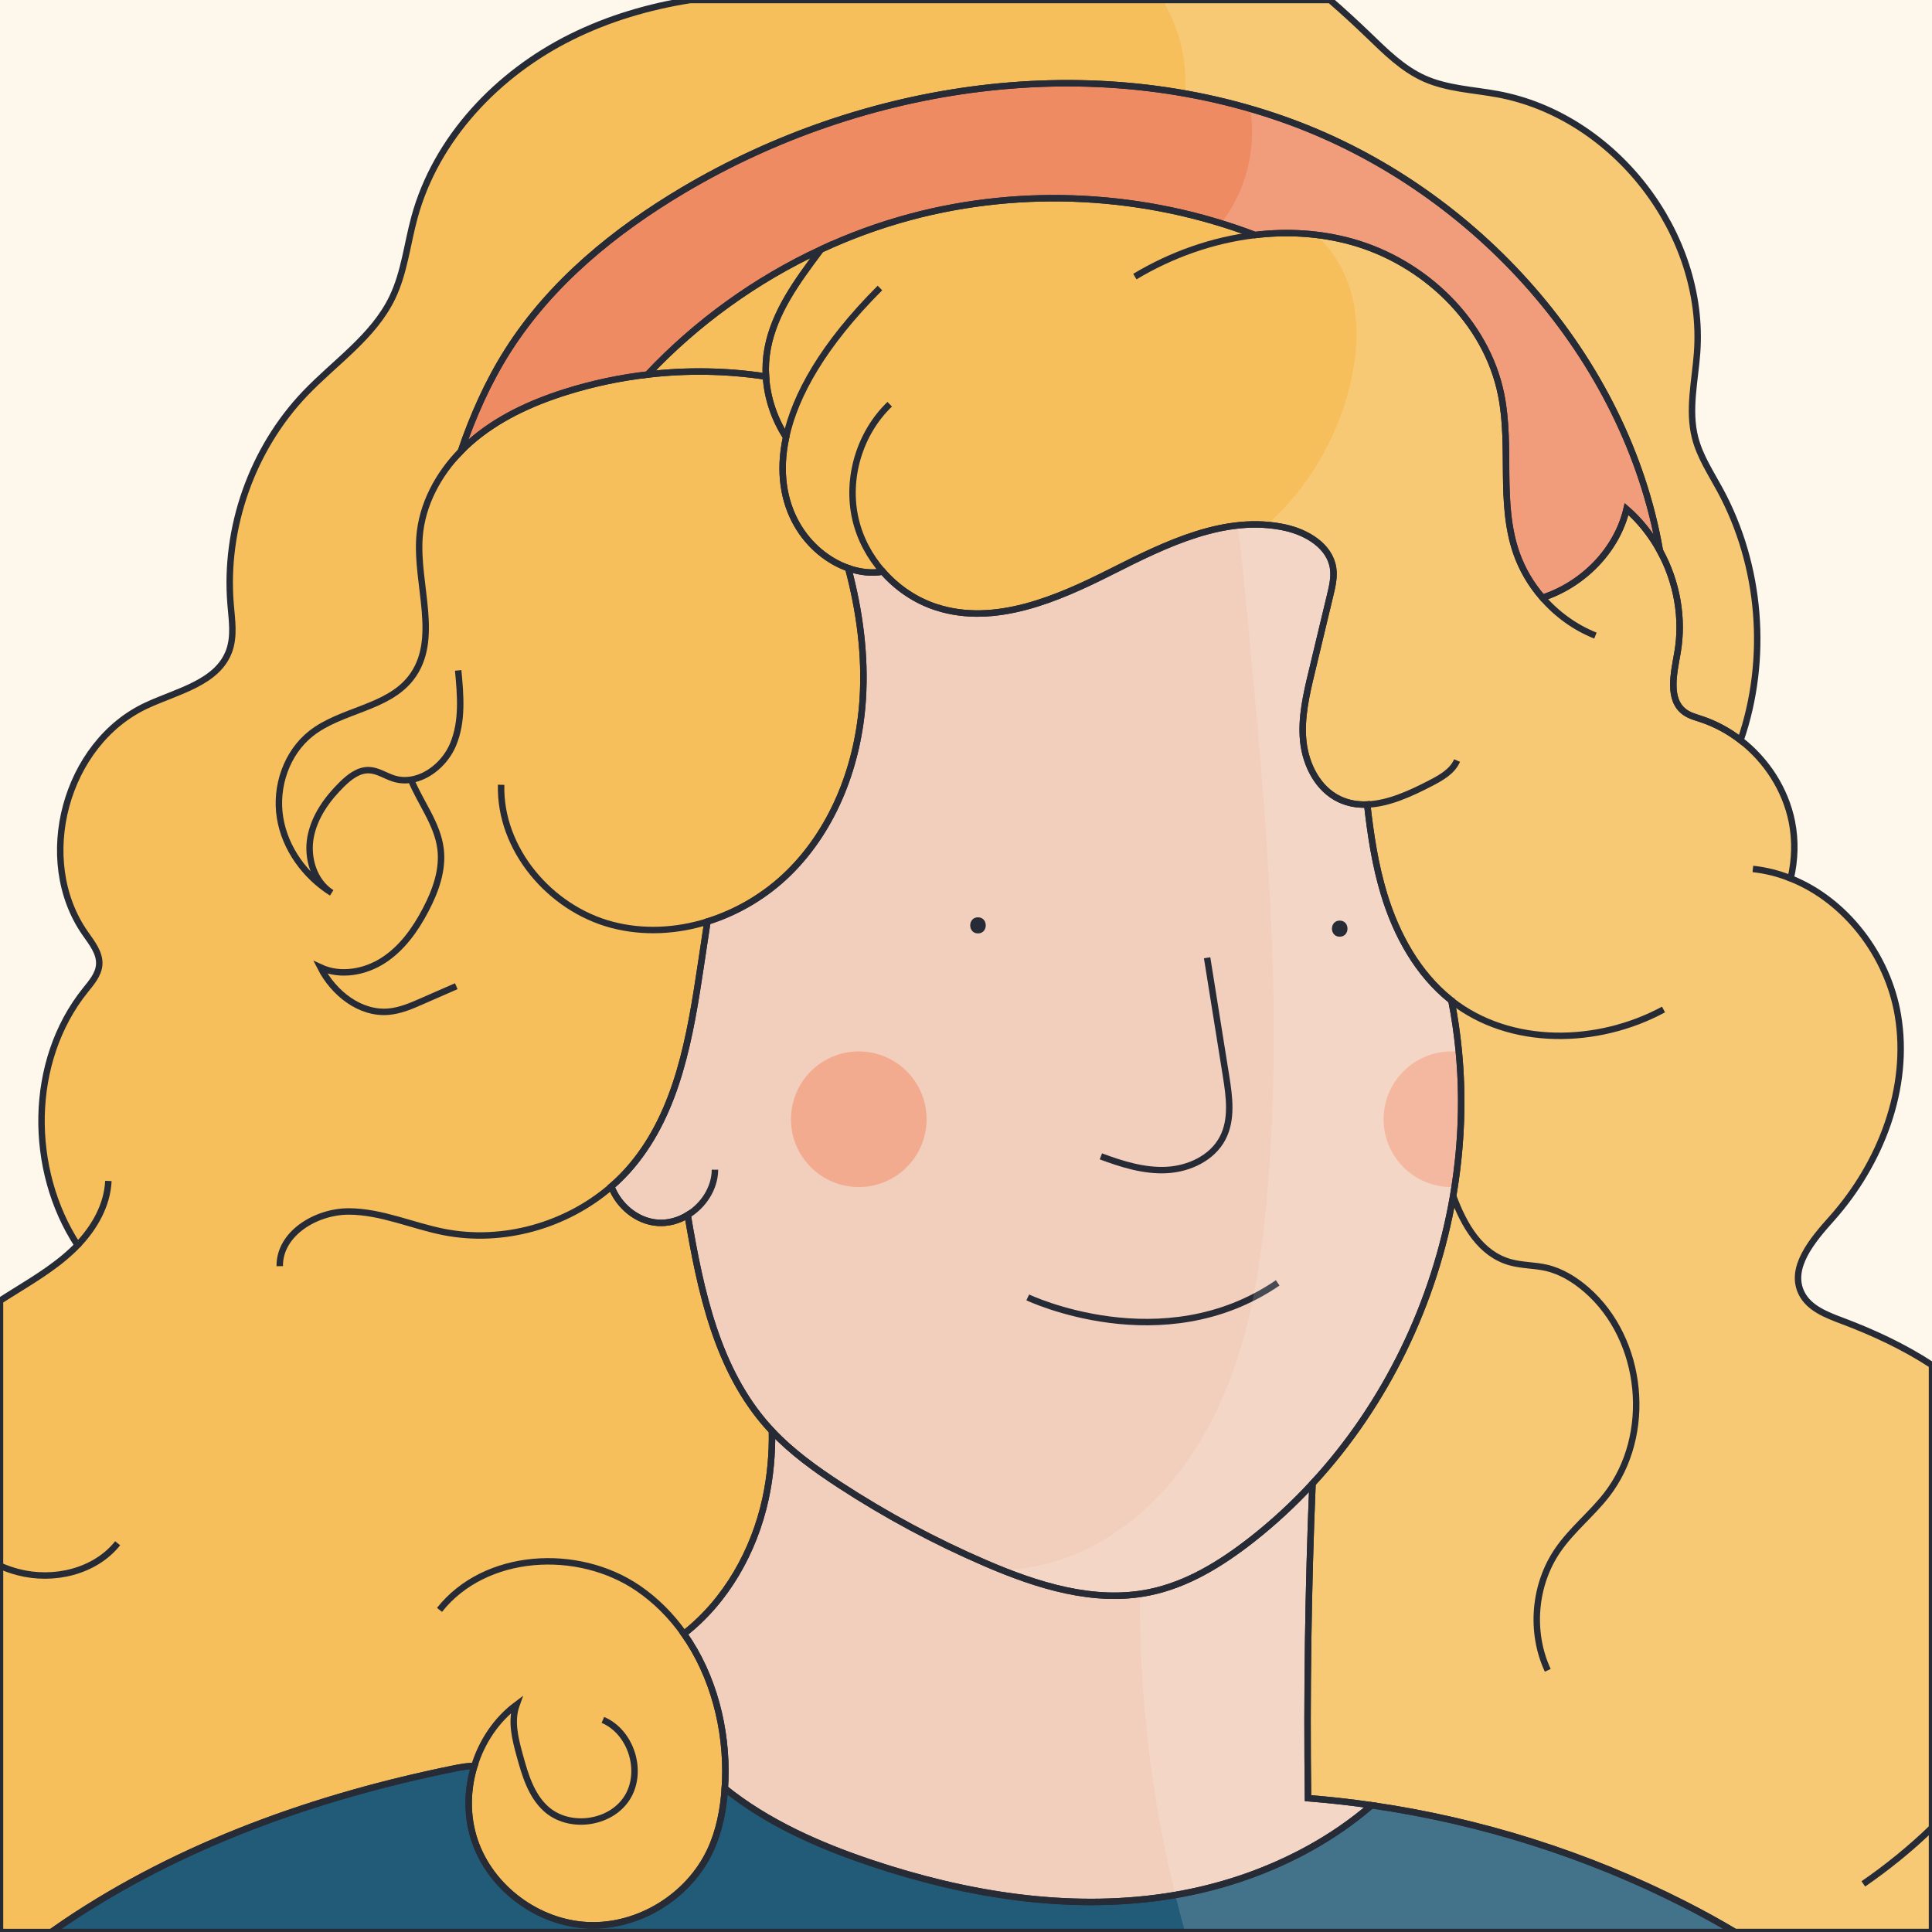 <?xml version="1.0" standalone="no"?>
<!DOCTYPE svg PUBLIC "-//W3C//DTD SVG 1.1//EN" "http://www.w3.org/Graphics/SVG/1.1/DTD/svg11.dtd">
<svg xmlns="http://www.w3.org/2000/svg" xmlns:xlink="http://www.w3.org/1999/xlink" version="1.1" id="Capa_1" x="0px" y="0px" viewBox="0 0 600 600" style="enable-background:new 0 0 600 600;" xml:space="preserve" width="600" height="600">
<style type="text/css">
	.st0{fill:#FEF7EB;}
	.st1{fill:#F2CFBD;}
	.st2{fill:#F7BF5C;}
	.st3{fill:#F2AB8F;}
	.st4{fill:none;stroke:#272B36;stroke-width:2;stroke-miterlimit:10;}
	.st5{fill:none;}
	.st6{fill:#EF8B63;}
	.st7{fill:#215B77;}
	.st8{opacity:0.15;fill:#FFFFFF;}
	.st9{fill:#272B36;}
</style>
<rect class="st0" width="600" height="600"/>
<path class="st1" d="M425.96,560.64c-5.98,5.16-12.53,9.66-19.49,13.49c-1.46,0.81-2.94,1.59-4.44,2.33c0,0,0,0-0.01,0  c-12.53,6.27-26.18,10.46-40.02,12.53c-30.66,4.57-62.16-0.6-91.55-10.46c-16.14-5.41-32.2-12.53-45.35-23.13  c0.06-0.82,0.1-1.65,0.13-2.47c0.58-16-3.7-32.6-12.82-45.53c13.08-10.19,21.8-25.65,25.33-41.94c1.5-6.92,2.12-13.98,2.01-21.04  c6.14,6.52,13.51,11.82,21.02,16.73c14.4,9.4,29.6,17.56,45.39,24.36c16.03,6.9,33.64,12.47,50.74,9  c11.8-2.39,22.35-8.92,31.83-16.34c6.77-5.3,13.07-11.14,18.88-17.43c-1.34,32.55-1.8,65.13-1.4,97.7  C412.81,558.96,419.4,559.69,425.96,560.64z"/>
<path class="st1" d="M451.29,371.39L451.29,371.39c-5.7,33.13-20.9,64.71-43.68,89.35c-5.81,6.29-12.11,12.13-18.88,17.43  c-9.48,7.42-20.03,13.95-31.83,16.34c-17.1,3.47-34.71-2.1-50.74-9c-15.79-6.8-30.99-14.96-45.39-24.36  c-7.51-4.91-14.88-10.21-21.02-16.73c-0.39-0.42-0.78-0.84-1.16-1.26c-15.88-17.73-21.05-42.18-25.03-65.8  c-2.79,1.7-6.02,2.62-9.3,2.39c-6.46-0.45-12.14-5.27-14.41-11.26c2.32-2.01,4.49-4.21,6.47-6.58  c14.21-17.01,18.03-40.13,21.32-62.05c0.69-4.55,1.37-9.1,2.06-13.66c9.43-2.94,18.23-8.21,25.27-15.14  c14.22-14,21.68-33.93,22.96-53.85c0.89-13.72-0.97-27.44-4.51-40.76c3.7,1.31,7.44,1.69,10.73,1.06  c4.46,5.09,10.24,9.02,16.69,11.09c18.06,5.82,37.36-2.52,54.3-11.07s35.51-17.76,54.04-13.66c6.7,1.48,13.74,5.68,14.81,12.46  c0.45,2.83-0.22,5.71-0.89,8.5c-1.89,7.88-3.78,15.76-5.67,23.64c-1.72,7.16-3.45,14.49-2.68,21.81  c0.78,7.32,4.56,14.76,11.21,17.92c2.77,1.31,5.68,1.78,8.64,1.65c1.06,9.46,2.49,18.87,5.26,27.96  c3.82,12.53,10.41,24.55,20.63,32.72c0.09,0.07,0.17,0.14,0.26,0.2v0.01C454.7,330.72,454.73,351.34,451.29,371.39z"/>
<path class="st2" d="M540.55,229.88c-3.69-2.86-7.83-5.11-12.27-6.57c-1.74-0.58-3.57-1.06-5.06-2.14  c-5.29-3.83-3.43-11.89-2.29-18.32c1.92-10.8-0.16-22.18-5.43-31.79c-10.46-60.13-57.07-112-114.66-133.18  c-61.33-22.55-132.25-12.22-188.47,21.07c-21.42,12.69-41.29,28.89-54.64,49.91c-6.22,9.78-10.86,20.34-14.63,31.29  c0.89-0.92,1.82-1.81,2.78-2.66c8.46-7.5,18.98-12.34,29.76-15.74c8.28-2.61,16.82-4.42,25.44-5.43h0.01  c12.23-1.43,24.62-1.23,36.78,0.62c0.41,6.66,2.63,13.21,6.26,18.82c-4.77,21.99,7.11,36.38,19.29,40.69  c3.54,13.32,5.4,27.04,4.51,40.76c-1.28,19.92-8.74,39.85-22.96,53.85c-7.04,6.93-15.84,12.2-25.27,15.14  c-0.69,4.56-1.37,9.11-2.06,13.66c-3.29,21.92-7.11,45.04-21.32,62.05c-1.98,2.37-4.15,4.57-6.47,6.58  c2.27,5.99,7.95,10.81,14.41,11.26c3.28,0.23,6.51-0.69,9.3-2.39c3.98,23.62,9.15,48.07,25.03,65.8c0.38,0.42,0.77,0.84,1.16,1.26  c0.11,7.06-0.51,14.12-2.01,21.04c-3.53,16.29-12.25,31.75-25.33,41.94c9.12,12.93,13.4,29.53,12.82,45.53  c-0.03,0.82-0.07,1.65-0.13,2.47c-0.44,6.62-1.72,13.23-4.5,19.23c-6.61,14.22-22.12,23.88-37.79,23.28  c-15.66-0.59-30.49-11.55-35.44-26.42c-2.47-7.42-2.36-15.56-0.07-23.02c-2.06-0.06-4.19,0.33-6.23,0.75  c-42.79,8.68-84.78,23.52-120.98,47.92c-1.39,0.94-2.77,1.89-4.14,2.86H0V403.96c0.63-0.41,1.27-0.82,1.9-1.22  c7.05-4.46,14.39-8.62,20.47-14.34c0.59-0.55,1.16-1.11,1.72-1.7c-15.29-23.44-15.33-57.05,2.39-79.16c1.92-2.39,4.1-4.88,4.33-7.93  c0.27-3.64-2.29-6.78-4.37-9.77c-15.92-22.83-6.16-59.04,19.08-70.76c9.62-4.47,22.12-7.05,25.68-17.05  c1.6-4.52,0.82-9.49,0.42-14.27c-2-23.81,6.66-48.32,23.16-65.59c9.31-9.75,21.19-17.6,27.04-29.74c3.75-7.78,4.62-16.59,6.89-24.92  c6.69-24.6,25.84-44.68,48.67-56.01c11.63-5.78,24.13-9.46,36.96-11.5h198.71c4.07,3.52,8.02,7.16,11.88,10.87  c5.32,5.12,10.66,10.48,17.39,13.5c7.1,3.19,15.11,3.47,22.76,4.88c36.38,6.74,64.65,43.36,61.97,80.26  c-0.65,8.86-2.83,17.88-0.61,26.48c1.49,5.8,4.88,10.9,7.73,16.17C546.92,175.68,549.23,204.59,540.55,229.88z"/>
<path class="st2" d="M600,423.95V600h-61.19c-5.15-3.05-10.37-5.93-15.67-8.62c-30.42-15.47-63.4-25.87-97.18-30.74  c-6.56-0.95-13.15-1.68-19.75-2.2c-0.4-32.57,0.06-65.15,1.4-97.7c22.78-24.64,37.98-56.22,43.68-89.34v-0.01  c3.44-20.05,3.41-40.67-0.54-60.65v-0.01c-0.09-0.06-0.17-0.13-0.26-0.2c-10.22-8.17-16.81-20.19-20.63-32.72  c-2.77-9.09-4.2-18.5-5.26-27.96c-2.96,0.13-5.87-0.34-8.64-1.65c-6.65-3.16-10.43-10.6-11.21-17.92  c-0.77-7.32,0.96-14.65,2.68-21.81c1.89-7.88,3.78-15.76,5.67-23.64c0.67-2.79,1.34-5.67,0.89-8.5  c-1.07-6.78-8.11-10.98-14.81-12.46c-18.53-4.1-37.1,5.11-54.04,13.66s-36.24,16.89-54.3,11.07c-6.45-2.07-12.23-6-16.69-11.09  c-3.29,0.63-7.03,0.25-10.73-1.06c-12.18-4.31-24.06-18.7-19.29-40.69c-3.63-5.61-5.85-12.16-6.26-18.82  c-0.18-2.92-0.01-5.85,0.53-8.74c2.11-11.28,9.18-20.9,16.06-30.09c0.15-0.2,0.31-0.41,0.46-0.61c8.95-4.17,18.25-7.57,27.79-10.13  c35.08-9.4,73.1-7.32,107.03,5.61h0.01c10.03-1.2,20.21-0.61,29.96,2.09c22.51,6.24,41.93,24.71,46.5,47.61  c3.23,16.18-0.71,33.5,4.72,49.08c1.78,5.1,4.57,9.81,8.11,13.88c12.52-4.09,23.06-14.63,26.11-27.54  c4.2,3.66,7.68,8.08,10.35,12.96c5.27,9.61,7.35,20.99,5.43,31.79c-1.14,6.43-3,14.49,2.29,18.32c1.49,1.08,3.32,1.56,5.06,2.14  c4.44,1.46,8.58,3.71,12.27,6.57c8.05,6.22,13.93,15.31,15.93,25.3c1.16,5.82,0.98,11.85-0.37,17.62  c17.16,6.85,30.18,23.94,33.3,42.49c3.79,22.58-5.33,46.06-20.57,63.16c-5.95,6.66-13.35,15.33-9.28,23.29  c2.36,4.61,7.74,6.65,12.59,8.47C581.81,413.84,591.37,418.29,600,423.95z"/>
<circle class="st3" cx="266.7" cy="347.59" r="21.06"/>
<path class="st3" d="M451.74,368.62c-0.33,0.02-0.66,0.03-0.99,0.03c-11.63,0-21.06-9.43-21.06-21.06s9.43-21.06,21.06-21.06  c0.78,0,1.55,0.04,2.31,0.13C454.39,340.63,453.9,354.75,451.74,368.62z"/>
<path class="st4" d="M319.18,402.92c0,0,41.87,19.95,77.62-4.51"/>
<path class="st5" d="M424.6,249.85c6.65-0.25,13.54-3.45,19.65-6.61c3.28-1.7,6.8-3.66,8.25-7.05"/>
<path class="st5" d="M276.31,125.54c-9.36,8.98-13.55,23.02-10.64,35.66c1.39,6.04,4.38,11.66,8.48,16.31"/>
<path class="st5" d="M273.27,89.44c-17.73,17.74-26.33,33.36-29.14,46.32"/>
<path class="st5" d="M479.04,185.64c4.45,5.14,10.11,9.23,16.43,11.75"/>
<path class="st5" d="M389.74,72.98c-13.11,1.55-25.96,6.11-37.3,12.92"/>
<path class="st5" d="M450.75,310.74c18.27,14.39,45.4,13.84,65.87,2.77"/>
<path class="st5" d="M451.29,371.4c3.41,9.27,8.53,18,17.66,20.58c3.66,1.04,7.56,0.9,11.27,1.75c4.67,1.08,8.87,3.69,12.5,6.84  c17.75,15.42,20.66,45.12,6.22,63.68c-4.68,6.01-10.79,10.83-15.11,17.1c-7.43,10.77-8.68,25.52-3.16,37.38"/>
<path class="st5" d="M402.02,576.46c-0.15-0.08-0.3-0.18-0.44-0.28"/>
<path class="st5" d="M155.63,243.72c-0.53,19.95,15.14,38.42,34.44,43.49c9.74,2.56,20.02,1.99,29.63-1.01"/>
<path class="st5" d="M142.29,208.2c0.74,7.73,1.42,15.83-1.57,22.99c-2.28,5.46-7.46,10.08-13.08,10.96  c-1.75,0.28-3.55,0.19-5.32-0.36c-2.62-0.81-5-2.53-7.74-2.62c-3.21-0.09-6.01,2.08-8.31,4.32c-4.66,4.56-8.66,10.14-9.83,16.56  c-1.16,6.42,1.06,13.73,6.57,17.24c-8.25-5.2-14.52-13.77-16.05-23.4c-1.54-9.63,2.04-20.12,9.71-26.14  c9.38-7.34,23.61-7.77,30.93-17.17c9.22-11.84,1.54-28.93,2.69-43.9c0.77-9.99,5.78-19.32,12.81-26.53"/>
<path class="st5" d="M127.64,242.15c2.94,7.18,8.19,13.68,9.17,21.41c0.84,6.56-1.53,13.11-4.6,18.97  c-3.18,6.09-7.31,11.9-13.07,15.66c-5.76,3.75-13.39,5.14-19.62,2.25c4.05,7.94,12.24,14.5,21.12,13.75  c3.68-0.31,7.13-1.81,10.51-3.3c3.51-1.54,7.03-3.08,10.55-4.62"/>
<path class="st5" d="M86.88,393.22c-0.13-10.14,11.24-16.98,21.38-16.99c10.14,0,19.7,4.44,29.65,6.39  c18.24,3.58,37.94-1.98,51.94-14.13"/>
<path class="st5" d="M222.04,363.26c-0.05,5.77-3.58,11.13-8.48,14.1"/>
<path class="st5" d="M187.23,534.13c8.87,3.78,12.68,16.18,7.47,24.29c-5.22,8.11-18.09,9.78-25.2,3.27  c-4.59-4.2-6.44-10.53-8.09-16.53c-1.42-5.15-2.82-10.71-1.01-15.73c-6.3,4.71-10.8,11.53-13.1,19.04"/>
<path class="st5" d="M136.49,499.96c14.14-17.86,42.93-19.54,61.73-6.68c5.59,3.83,10.32,8.64,14.19,14.12"/>
<path class="st5" d="M0,486.28c1.82,0.79,3.7,1.46,5.64,1.96c10.98,2.86,23.82-0.11,30.9-8.97"/>
<path class="st5" d="M24.09,386.7c5.25-5.48,9.22-12.41,9.57-19.95"/>
<path class="st5" d="M600,567.63c-6.6,6.41-13.79,12.23-21.33,17.43"/>
<path class="st5" d="M556.11,272.8c-3.74-1.5-7.67-2.51-11.74-2.94"/>
<path class="st6" d="M515.5,171.06c-2.67-4.88-6.15-9.3-10.35-12.96c-3.05,12.91-13.59,23.45-26.11,27.54  c-3.54-4.07-6.33-8.78-8.11-13.88c-5.43-15.58-1.49-32.9-4.72-49.08c-4.57-22.9-23.99-41.37-46.5-47.61  c-9.75-2.7-19.93-3.29-29.96-2.09h-0.01c-33.93-12.93-71.95-15.01-107.03-5.61c-9.54,2.56-18.84,5.96-27.79,10.13  c-20.18,9.37-38.57,22.63-53.83,38.82h-0.01c-8.62,1.01-17.16,2.82-25.44,5.43c-10.78,3.4-21.3,8.24-29.76,15.74  c-0.96,0.85-1.89,1.74-2.78,2.66c3.77-10.95,8.41-21.51,14.63-31.29c13.35-21.02,33.22-37.22,54.64-49.91  c56.22-33.29,127.14-43.62,188.47-21.07C458.43,59.06,505.04,110.93,515.5,171.06z"/>
<path class="st2" d="M254.92,77.5c-0.15,0.2-0.31,0.41-0.46,0.61c-6.88,9.19-13.95,18.81-16.06,30.09  c-0.54,2.89-0.71,5.82-0.53,8.74c-12.16-1.85-24.55-2.05-36.78-0.62C216.35,100.13,234.74,86.87,254.92,77.5z"/>
<path class="st7" d="M538.81,600H15.95c1.37-0.97,2.75-1.92,4.14-2.86c36.2-24.4,78.19-39.24,120.98-47.92  c2.04-0.42,4.17-0.81,6.23-0.75c-2.29,7.46-2.4,15.6,0.07,23.02c4.95,14.87,19.78,25.83,35.44,26.42  c15.67,0.6,31.18-9.06,37.79-23.28c2.78-6,4.06-12.61,4.5-19.23c13.15,10.6,29.21,17.72,45.35,23.13  c29.39,9.86,60.89,15.03,91.55,10.46c13.84-2.07,27.49-6.26,40.02-12.53c0.01,0,0.01,0,0.01,0c1.5-0.74,2.98-1.52,4.44-2.33  c6.96-3.83,13.51-8.33,19.49-13.49c33.78,4.87,66.76,15.27,97.18,30.74C528.44,594.07,533.66,596.95,538.81,600z"/>
<path class="st8" d="M600,423.95V600H368.01c-1.06-3.81-2.06-7.65-3-11.5c-7.47-30.56-11.18-62.04-10.98-93.5  c-14.35,2.09-28.98-1.86-42.66-7.33c10.18-0.42,20.36-3.28,29.29-8.19c18.36-10.09,31.72-27.78,39.78-47.11  c8.07-19.34,11.28-40.34,13.09-61.22c5.17-59.51-0.44-119.38-6.04-178.86c-0.91-9.72-1.83-19.46-3.18-29.12  c0.06-0.01,0.11-0.01,0.17-0.02c0.4-0.04,0.8-0.08,1.2-0.11c1.37-0.12,2.74-0.18,4.11-0.18c0.56,0,1.12,0.01,1.67,0.04h0.2  c0.55,0.02,1.1,0.06,1.65,0.1c0.04,0,0.07,0.01,0.11,0.01c12.49-10.99,21.36-26.03,25.53-42.19c2.29-8.89,3.21-18.29,1.32-27.27  c-1.65-7.89-5.63-15.44-11.73-20.65c-6.23-0.72-12.54-0.67-18.79,0.08h-0.01c-3.48-1.33-7.01-2.54-10.57-3.64  c7.82-9.89,11.1-23.16,9.12-35.58c-6.66-1.94-13.41-3.5-20.23-4.72C368.79,18.96,366.3,8.6,360.99,0h52.06  c4.07,3.52,8.02,7.16,11.88,10.87c5.32,5.12,10.66,10.48,17.39,13.5c7.1,3.19,15.11,3.47,22.76,4.88  c36.38,6.74,64.65,43.36,61.97,80.26c-0.65,8.86-2.83,17.88-0.61,26.48c1.49,5.8,4.88,10.9,7.73,16.17  c12.75,23.52,15.06,52.43,6.38,77.72c8.05,6.22,13.93,15.31,15.93,25.3c1.16,5.82,0.98,11.85-0.37,17.62  c17.16,6.85,30.18,23.94,33.3,42.49c3.79,22.58-5.33,46.06-20.57,63.16c-5.95,6.66-13.35,15.33-9.28,23.29  c2.36,4.61,7.74,6.65,12.59,8.47C581.81,413.84,591.37,418.29,600,423.95z"/>
<path class="st4" d="M425.96,560.64c-5.98,5.16-12.53,9.66-19.49,13.49c-1.46,0.81-2.94,1.59-4.44,2.33c0,0,0,0-0.01,0  c-12.53,6.27-26.18,10.46-40.02,12.53c-30.66,4.57-62.16-0.6-91.55-10.46c-16.14-5.41-32.2-12.53-45.35-23.13  c0.06-0.82,0.1-1.65,0.13-2.47c0.58-16-3.7-32.6-12.82-45.53c13.08-10.19,21.8-25.65,25.33-41.94c1.5-6.92,2.12-13.98,2.01-21.04  c6.14,6.52,13.51,11.82,21.02,16.73c14.4,9.4,29.6,17.56,45.39,24.36c16.03,6.9,33.64,12.47,50.74,9  c11.8-2.39,22.35-8.92,31.83-16.34c6.77-5.3,13.07-11.14,18.88-17.43c-1.34,32.55-1.8,65.13-1.4,97.7  C412.81,558.96,419.4,559.69,425.96,560.64z"/>
<path class="st4" d="M451.74,368.62c-0.14,0.92-0.29,1.85-0.45,2.77v0.01c-5.7,33.12-20.9,64.7-43.68,89.34  c-5.81,6.29-12.11,12.13-18.88,17.43c-9.48,7.42-20.03,13.95-31.83,16.34c-17.1,3.47-34.71-2.1-50.74-9  c-15.79-6.8-30.99-14.96-45.39-24.36c-7.51-4.91-14.88-10.21-21.02-16.73c-0.39-0.42-0.78-0.84-1.16-1.26  c-15.88-17.73-21.05-42.18-25.03-65.8c-2.79,1.7-6.02,2.62-9.3,2.39c-6.46-0.45-12.14-5.27-14.41-11.26  c2.32-2.01,4.49-4.21,6.47-6.58c14.21-17.01,18.03-40.13,21.32-62.05c0.69-4.55,1.37-9.1,2.06-13.66  c9.43-2.94,18.23-8.21,25.27-15.14c14.22-14,21.68-33.93,22.96-53.85c0.89-13.72-0.97-27.44-4.51-40.76  c3.7,1.31,7.44,1.69,10.73,1.06c4.46,5.09,10.24,9.02,16.69,11.09c18.06,5.82,37.36-2.52,54.3-11.07s35.51-17.76,54.04-13.66  c6.7,1.48,13.74,5.68,14.81,12.46c0.45,2.83-0.22,5.71-0.89,8.5c-1.89,7.88-3.78,15.76-5.67,23.64c-1.72,7.16-3.45,14.49-2.68,21.81  c0.78,7.32,4.56,14.76,11.21,17.92c2.77,1.31,5.68,1.78,8.64,1.65c1.06,9.46,2.49,18.87,5.26,27.96  c3.82,12.53,10.41,24.55,20.63,32.72c0.09,0.07,0.17,0.14,0.26,0.2v0.01c1.04,5.27,1.81,10.59,2.31,15.92  C454.39,340.63,453.9,354.75,451.74,368.62z"/>
<path class="st4" d="M540.55,229.88c-3.69-2.86-7.83-5.11-12.27-6.57c-1.74-0.58-3.57-1.06-5.06-2.14  c-5.29-3.83-3.43-11.89-2.29-18.32c1.92-10.8-0.16-22.18-5.43-31.79c-10.46-60.13-57.07-112-114.66-133.18  c-61.33-22.55-132.25-12.22-188.47,21.07c-21.42,12.69-41.29,28.89-54.64,49.91c-6.22,9.78-10.86,20.34-14.63,31.29  c0.89-0.92,1.82-1.81,2.78-2.66c8.46-7.5,18.98-12.34,29.76-15.74c8.28-2.61,16.82-4.42,25.44-5.43h0.01  c12.23-1.43,24.62-1.23,36.78,0.62c0.41,6.66,2.63,13.21,6.26,18.82c-4.77,21.99,7.11,36.38,19.29,40.69  c3.54,13.32,5.4,27.04,4.51,40.76c-1.28,19.92-8.74,39.85-22.96,53.85c-7.04,6.93-15.84,12.2-25.27,15.14  c-0.69,4.56-1.37,9.11-2.06,13.66c-3.29,21.92-7.11,45.04-21.32,62.05c-1.98,2.37-4.15,4.57-6.47,6.58  c2.27,5.99,7.95,10.81,14.41,11.26c3.28,0.23,6.51-0.69,9.3-2.39c3.98,23.62,9.15,48.07,25.03,65.8c0.38,0.42,0.77,0.84,1.16,1.26  c0.11,7.06-0.51,14.12-2.01,21.04c-3.53,16.29-12.25,31.75-25.33,41.94c9.12,12.93,13.4,29.53,12.82,45.53  c-0.03,0.82-0.07,1.65-0.13,2.47c-0.44,6.62-1.72,13.23-4.5,19.23c-6.61,14.22-22.12,23.88-37.79,23.28  c-15.66-0.59-30.49-11.55-35.44-26.42c-2.47-7.42-2.36-15.56-0.07-23.02c-2.06-0.06-4.19,0.33-6.23,0.75  c-42.79,8.68-84.78,23.52-120.98,47.92c-1.39,0.94-2.77,1.89-4.14,2.86H0V403.96c0.63-0.41,1.27-0.82,1.9-1.22  c7.05-4.46,14.39-8.62,20.47-14.34c0.59-0.55,1.16-1.11,1.72-1.7c-15.29-23.44-15.33-57.05,2.39-79.16c1.92-2.39,4.1-4.88,4.33-7.93  c0.27-3.64-2.29-6.78-4.37-9.77c-15.92-22.83-6.16-59.04,19.08-70.76c9.62-4.47,22.12-7.05,25.68-17.05  c1.6-4.52,0.82-9.49,0.42-14.27c-2-23.81,6.66-48.32,23.16-65.59c9.31-9.75,21.19-17.6,27.04-29.74c3.75-7.78,4.62-16.59,6.89-24.92  c6.69-24.6,25.84-44.68,48.67-56.01c11.63-5.78,24.13-9.46,36.96-11.5h198.71c4.07,3.52,8.02,7.16,11.88,10.87  c5.32,5.12,10.66,10.48,17.39,13.5c7.1,3.19,15.11,3.47,22.76,4.88c36.38,6.74,64.65,43.36,61.97,80.26  c-0.65,8.86-2.83,17.88-0.61,26.48c1.49,5.8,4.88,10.9,7.73,16.17C546.92,175.68,549.23,204.59,540.55,229.88z"/>
<path class="st4" d="M600,423.95V600h-61.19c-5.15-3.05-10.37-5.93-15.67-8.62c-30.42-15.47-63.4-25.87-97.18-30.74  c-6.56-0.95-13.15-1.68-19.75-2.2c-0.4-32.57,0.06-65.15,1.4-97.7c22.78-24.64,37.98-56.22,43.68-89.34v-0.01  c3.44-20.05,3.41-40.67-0.54-60.65v-0.01c-0.09-0.06-0.17-0.13-0.26-0.2c-10.22-8.17-16.81-20.19-20.63-32.72  c-2.77-9.09-4.2-18.5-5.26-27.96c-2.96,0.13-5.87-0.34-8.64-1.65c-6.65-3.16-10.43-10.6-11.21-17.92  c-0.77-7.32,0.96-14.65,2.68-21.81c1.89-7.88,3.78-15.76,5.67-23.64c0.67-2.79,1.34-5.67,0.89-8.5  c-1.07-6.78-8.11-10.98-14.81-12.46c-18.53-4.1-37.1,5.11-54.04,13.66s-36.24,16.89-54.3,11.07c-6.45-2.07-12.23-6-16.69-11.09  c-3.29,0.63-7.03,0.25-10.73-1.06c-12.18-4.31-24.06-18.7-19.29-40.69c-3.63-5.61-5.85-12.16-6.26-18.82  c-0.18-2.92-0.01-5.85,0.53-8.74c2.11-11.28,9.18-20.9,16.06-30.09c0.15-0.2,0.31-0.41,0.46-0.61c8.95-4.17,18.25-7.57,27.79-10.13  c35.08-9.4,73.1-7.32,107.03,5.61h0.01c10.03-1.2,20.21-0.61,29.96,2.09c22.51,6.24,41.93,24.71,46.5,47.61  c3.23,16.18-0.71,33.5,4.72,49.08c1.78,5.1,4.57,9.81,8.11,13.88c12.52-4.09,23.06-14.63,26.11-27.54  c4.2,3.66,7.68,8.08,10.35,12.96c5.27,9.61,7.35,20.99,5.43,31.79c-1.14,6.43-3,14.49,2.29,18.32c1.49,1.08,3.32,1.56,5.06,2.14  c4.44,1.46,8.58,3.71,12.27,6.57c8.05,6.22,13.93,15.31,15.93,25.3c1.16,5.82,0.98,11.85-0.37,17.62  c17.16,6.85,30.18,23.94,33.3,42.49c3.79,22.58-5.33,46.06-20.57,63.16c-5.95,6.66-13.35,15.33-9.28,23.29  c2.36,4.61,7.74,6.65,12.59,8.47C581.81,413.84,591.37,418.29,600,423.95z"/>
<path class="st4" d="M424.6,249.85c6.65-0.25,13.54-3.45,19.65-6.61c3.28-1.7,6.8-3.66,8.25-7.05"/>
<path class="st4" d="M276.31,125.54c-9.36,8.98-13.55,23.02-10.64,35.66c1.39,6.04,4.38,11.66,8.48,16.31"/>
<path class="st4" d="M273.27,89.44c-17.73,17.74-26.33,33.36-29.14,46.32"/>
<path class="st4" d="M479.04,185.64c4.45,5.14,10.11,9.23,16.43,11.75"/>
<path class="st4" d="M389.74,72.98c-13.11,1.55-25.96,6.11-37.3,12.92"/>
<path class="st4" d="M450.75,310.74c18.27,14.39,45.4,13.84,65.87,2.77"/>
<path class="st4" d="M451.29,371.4c3.41,9.27,8.53,18,17.66,20.58c3.66,1.04,7.56,0.9,11.27,1.75c4.67,1.08,8.87,3.69,12.5,6.84  c17.75,15.42,20.66,45.12,6.22,63.68c-4.68,6.01-10.79,10.83-15.11,17.1c-7.43,10.77-8.68,25.52-3.16,37.38"/>
<path class="st4" d="M402.02,576.46c-0.15-0.08-0.3-0.18-0.44-0.28"/>
<path class="st4" d="M155.63,243.72c-0.53,19.95,15.14,38.42,34.44,43.49c9.74,2.56,20.02,1.99,29.63-1.01"/>
<path class="st4" d="M142.29,208.2c0.74,7.73,1.42,15.83-1.57,22.99c-2.28,5.46-7.46,10.08-13.08,10.96  c-1.75,0.28-3.55,0.19-5.32-0.36c-2.62-0.81-5-2.53-7.74-2.62c-3.21-0.09-6.01,2.08-8.31,4.32c-4.66,4.56-8.66,10.14-9.83,16.56  c-1.16,6.42,1.06,13.73,6.57,17.24c-8.25-5.2-14.52-13.77-16.05-23.4c-1.54-9.63,2.04-20.12,9.71-26.14  c9.38-7.34,23.61-7.77,30.93-17.17c9.22-11.84,1.54-28.93,2.69-43.9c0.77-9.99,5.78-19.32,12.81-26.53"/>
<path class="st4" d="M127.64,242.15c2.94,7.18,8.19,13.68,9.17,21.41c0.84,6.56-1.53,13.11-4.6,18.97  c-3.18,6.09-7.31,11.9-13.07,15.66c-5.76,3.75-13.39,5.14-19.62,2.25c4.05,7.94,12.24,14.5,21.12,13.75  c3.68-0.31,7.13-1.81,10.51-3.3c3.51-1.54,7.03-3.08,10.55-4.62"/>
<path class="st4" d="M86.88,393.22c-0.13-10.14,11.24-16.98,21.38-16.99c10.14,0,19.7,4.44,29.65,6.39  c18.24,3.58,37.94-1.98,51.94-14.13"/>
<path class="st4" d="M222.04,363.26c-0.05,5.77-3.58,11.13-8.48,14.1"/>
<path class="st4" d="M187.23,534.13c8.87,3.78,12.68,16.18,7.47,24.29c-5.22,8.11-18.09,9.78-25.2,3.27  c-4.59-4.2-6.44-10.53-8.09-16.53c-1.42-5.15-2.82-10.71-1.01-15.73c-6.3,4.71-10.8,11.53-13.1,19.04"/>
<path class="st4" d="M136.49,499.96c14.14-17.86,42.93-19.54,61.73-6.68c5.59,3.83,10.32,8.64,14.19,14.12"/>
<path class="st4" d="M0,486.28c1.82,0.79,3.7,1.46,5.64,1.96c10.98,2.86,23.82-0.11,30.9-8.97"/>
<path class="st4" d="M24.09,386.7c5.25-5.48,9.22-12.41,9.57-19.95"/>
<path class="st4" d="M600,567.63c-6.6,6.41-13.79,12.23-21.33,17.43"/>
<path class="st4" d="M556.11,272.8c-3.74-1.5-7.67-2.51-11.74-2.94"/>
<path class="st4" d="M515.5,171.06c-2.67-4.88-6.15-9.3-10.35-12.96c-3.05,12.91-13.59,23.45-26.11,27.54  c-3.54-4.07-6.33-8.78-8.11-13.88c-5.43-15.58-1.49-32.9-4.72-49.08c-4.57-22.9-23.99-41.37-46.5-47.61  c-9.75-2.7-19.93-3.29-29.96-2.09h-0.01c-33.93-12.93-71.95-15.01-107.03-5.61c-9.54,2.56-18.84,5.96-27.79,10.13  c-20.18,9.37-38.57,22.63-53.83,38.82h-0.01c-8.62,1.01-17.16,2.82-25.44,5.43c-10.78,3.4-21.3,8.24-29.76,15.74  c-0.96,0.85-1.89,1.74-2.78,2.66c3.77-10.95,8.41-21.51,14.63-31.29c13.35-21.02,33.22-37.22,54.64-49.91  c56.22-33.29,127.14-43.62,188.47-21.07C458.43,59.06,505.04,110.93,515.5,171.06z"/>
<path class="st4" d="M254.92,77.5c-0.15,0.2-0.31,0.41-0.46,0.61c-6.88,9.19-13.95,18.81-16.06,30.09  c-0.54,2.89-0.71,5.82-0.53,8.74c-12.16-1.85-24.55-2.05-36.78-0.62C216.35,100.13,234.74,86.87,254.92,77.5z"/>
<path class="st4" d="M538.81,600H15.95c1.37-0.97,2.75-1.92,4.14-2.86c36.2-24.4,78.19-39.24,120.98-47.92  c2.04-0.42,4.17-0.81,6.23-0.75c-2.29,7.46-2.4,15.6,0.07,23.02c4.95,14.87,19.78,25.83,35.44,26.42  c15.67,0.6,31.18-9.06,37.79-23.28c2.78-6,4.06-12.61,4.5-19.23c13.15,10.6,29.21,17.72,45.35,23.13  c29.39,9.86,60.89,15.03,91.55,10.46c13.84-2.07,27.49-6.26,40.02-12.53c0.01,0,0.01,0,0.01,0c1.5-0.74,2.98-1.52,4.44-2.33  c6.96-3.83,13.51-8.33,19.49-13.49c33.78,4.87,66.76,15.27,97.18,30.74C528.44,594.07,533.66,596.95,538.81,600z"/>
<path class="st4" d="M374.88,297.44c1.95,12.21,3.91,24.42,5.86,36.62c1.04,6.52,2.01,13.56-1.05,19.41  c-3.24,6.19-10.44,9.53-17.42,9.89c-6.98,0.35-13.83-1.81-20.38-4.24"/>
<g>
	<g>
		<path class="st9" d="M303.72,289.88c3.22,0,3.22-5,0-5C300.51,284.88,300.5,289.88,303.72,289.88L303.72,289.88z"/>
	</g>
</g>
<g>
	<g>
		<path class="st9" d="M416.06,290.9c3.22,0,3.22-5,0-5C412.85,285.9,412.84,290.9,416.06,290.9L416.06,290.9z"/>
	</g>
</g>
</svg>